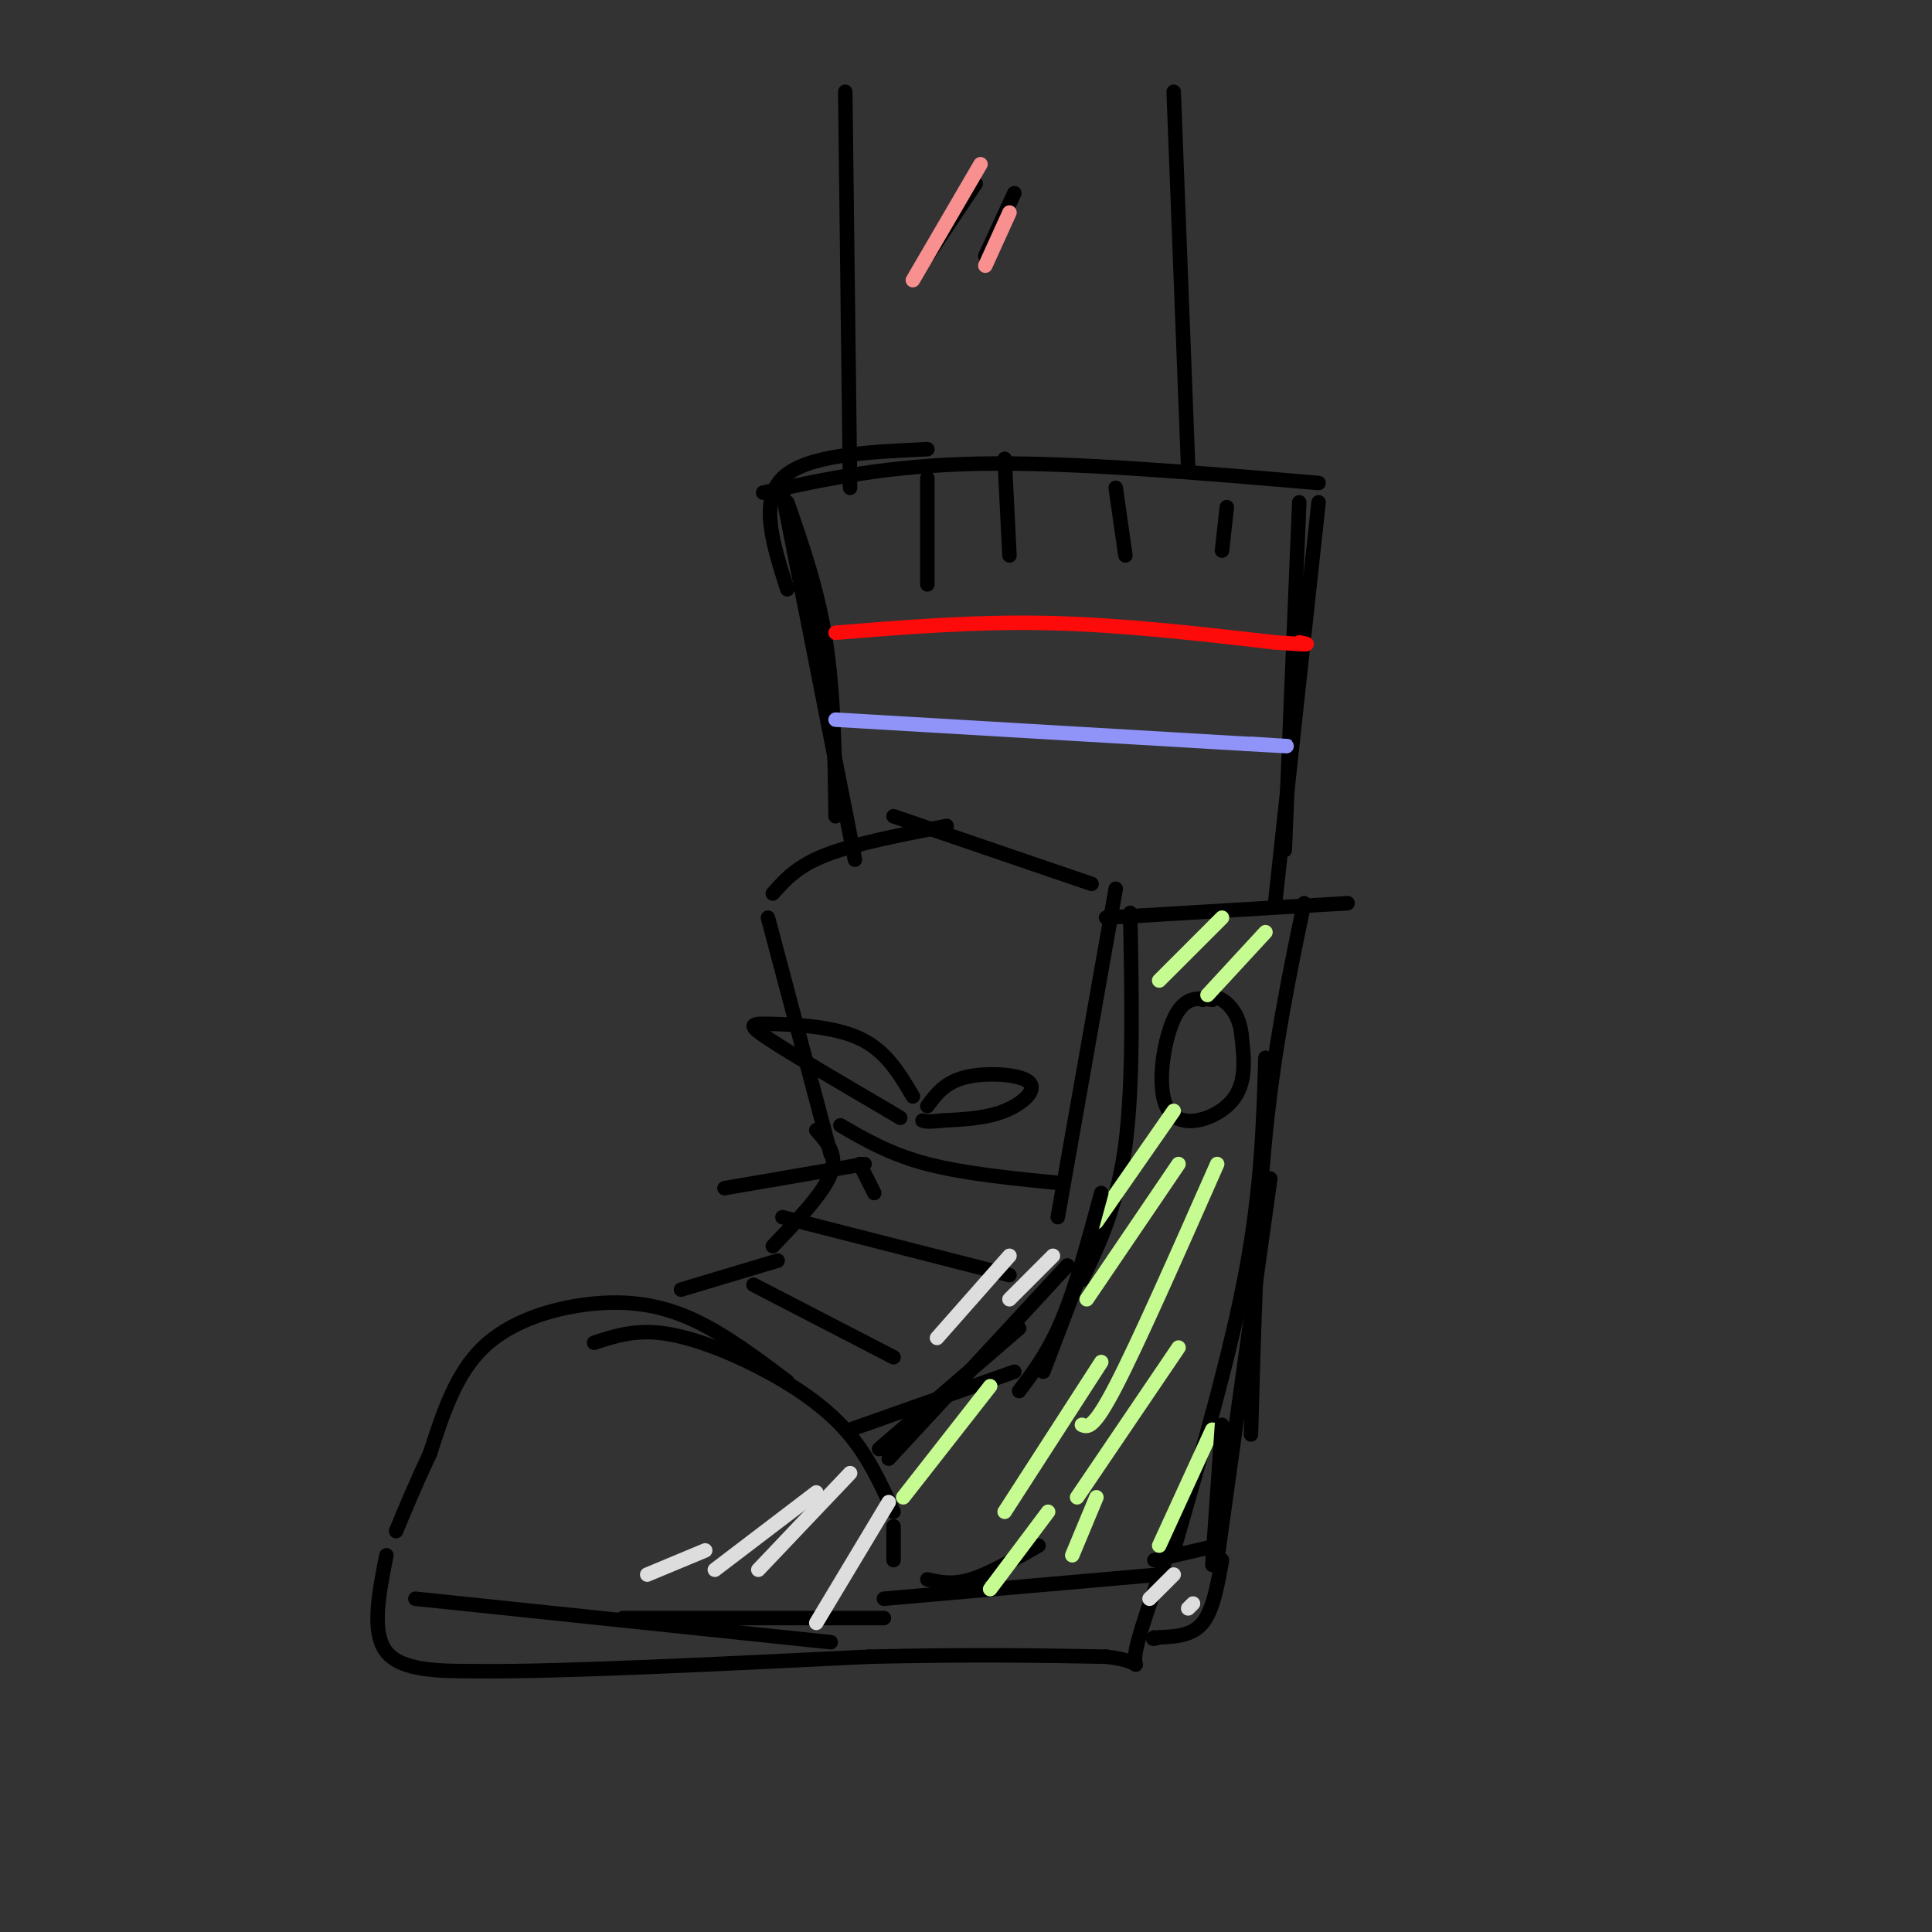 <svg viewBox='0 0 400 400' version='1.1' xmlns='http://www.w3.org/2000/svg' xmlns:xlink='http://www.w3.org/1999/xlink'><rect x="0" y="0" width="400" height="400" fill="#333333" stroke="none"/><g fill='none' stroke='rgb(0,0,0)' stroke-width='3' stroke-linecap='round' stroke-linejoin='round'><path d='M175,19c0.000,0.000 1.000,82.000 1,82'/><path d='M243,19c0.000,0.000 3.000,78.000 3,78'/><path d='M158,102c12.917,-2.833 25.833,-5.667 45,-6c19.167,-0.333 44.583,1.833 70,4'/><path d='M163,104c3.167,9.083 6.333,18.167 8,29c1.667,10.833 1.833,23.417 2,36'/><path d='M162,102c0.000,0.000 15.000,76.000 15,76'/><path d='M269,104c0.000,0.000 -3.000,72.000 -3,72'/><path d='M273,104c0.000,0.000 -9.000,83.000 -9,83'/><path d='M160,185c2.500,-2.833 5.000,-5.667 11,-8c6.000,-2.333 15.500,-4.167 25,-6'/><path d='M185,169c0.000,0.000 41.000,14.000 41,14'/><path d='M159,190c0.000,0.000 13.000,49.000 13,49'/><path d='M231,184c0.000,0.000 -12.000,68.000 -12,68'/><path d='M234,189c0.333,17.667 0.667,35.333 -1,48c-1.667,12.667 -5.333,20.333 -9,28'/><path d='M169,234c2.250,2.500 4.500,5.000 3,9c-1.500,4.000 -6.750,9.500 -12,15'/><path d='M161,261c0.000,0.000 -20.000,6.000 -20,6'/><path d='M123,278c4.131,-1.351 8.262,-2.702 14,-2c5.738,0.702 13.083,3.458 20,7c6.917,3.542 13.405,7.869 18,13c4.595,5.131 7.298,11.065 10,17'/><path d='M163,286c-6.667,-5.018 -13.333,-10.036 -20,-13c-6.667,-2.964 -13.333,-3.875 -21,-3c-7.667,0.875 -16.333,3.536 -22,9c-5.667,5.464 -8.333,13.732 -11,22'/><path d='M89,301c-3.000,6.333 -5.000,11.167 -7,16'/><path d='M86,331c0.000,0.000 86.000,9.000 86,9'/><path d='M129,335c0.000,0.000 54.000,0.000 54,0'/><path d='M185,316c0.000,0.000 0.000,7.000 0,7'/><path d='M176,296c0.000,0.000 34.000,-12.000 34,-12'/><path d='M182,300c0.000,0.000 29.000,-25.000 29,-25'/><path d='M184,302c0.000,0.000 37.000,-40.000 37,-40'/><path d='M216,284c0.000,0.000 8.000,-21.000 8,-21'/><path d='M183,331c0.000,0.000 57.000,-5.000 57,-5'/><path d='M192,327c2.583,0.583 5.167,1.167 9,0c3.833,-1.167 8.917,-4.083 14,-7'/><path d='M229,190c0.000,0.000 50.000,-3.000 50,-3'/><path d='M270,187c-3.083,14.833 -6.167,29.667 -8,48c-1.833,18.333 -2.417,40.167 -3,62'/><path d='M262,219c-0.417,13.500 -0.833,27.000 -4,44c-3.167,17.000 -9.083,37.500 -15,58'/><path d='M192,99c0.000,0.000 0.000,22.000 0,22'/><path d='M208,95c0.000,0.000 1.000,20.000 1,20'/><path d='M231,101c0.000,0.000 2.000,14.000 2,14'/><path d='M254,105c0.000,0.000 -1.000,9.000 -1,9'/><path d='M202,38c0.000,0.000 -10.000,15.000 -10,15'/><path d='M210,40c0.000,0.000 -6.000,13.000 -6,13'/><path d='M80,322c-1.583,8.000 -3.167,16.000 0,20c3.167,4.000 11.083,4.000 19,4'/><path d='M99,346c16.667,0.167 48.833,-1.417 81,-3'/><path d='M180,343c21.667,-0.500 35.333,-0.250 49,0'/><path d='M229,343c8.644,0.978 5.756,3.422 6,0c0.244,-3.422 3.622,-12.711 7,-22'/><path d='M251,207c-2.893,-0.435 -5.786,-0.869 -8,4c-2.214,4.869 -3.750,15.042 -1,19c2.750,3.958 9.786,1.702 13,-2c3.214,-3.702 2.607,-8.851 2,-14'/><path d='M257,214c-0.400,-3.733 -2.400,-6.067 -4,-7c-1.600,-0.933 -2.800,-0.467 -4,0'/><path d='M263,244c0.000,0.000 -11.000,79.000 -11,79'/><path d='M252,320c0.000,0.000 -13.000,3.000 -13,3'/><path d='M253,323c-0.917,5.167 -1.833,10.333 -4,13c-2.167,2.667 -5.583,2.833 -9,3'/><path d='M240,339c-1.667,0.500 -1.333,0.250 -1,0'/><path d='M174,233c5.167,3.000 10.333,6.000 18,8c7.667,2.000 17.833,3.000 28,4'/><path d='M162,252c0.000,0.000 47.000,12.000 47,12'/><path d='M156,266c0.000,0.000 29.000,15.000 29,15'/><path d='M189,227c-2.792,-4.732 -5.583,-9.464 -11,-12c-5.417,-2.536 -13.458,-2.875 -18,-3c-4.542,-0.125 -5.583,-0.036 -1,3c4.583,3.036 14.792,9.018 25,15'/><path d='M184,230c4.167,2.500 2.083,1.250 0,0'/><path d='M192,229c1.839,-2.482 3.679,-4.964 8,-6c4.321,-1.036 11.125,-0.625 13,1c1.875,1.625 -1.179,4.464 -5,6c-3.821,1.536 -8.411,1.768 -13,2'/><path d='M195,232c-2.833,0.333 -3.417,0.167 -4,0'/><path d='M179,241c0.000,0.000 -29.000,5.000 -29,5'/><path d='M178,241c0.000,0.000 3.000,6.000 3,6'/><path d='M192,93c-12.583,0.583 -25.167,1.167 -30,6c-4.833,4.833 -1.917,13.917 1,23'/></g>
<g fill='none' stroke='rgb(253,10,10)' stroke-width='3' stroke-linecap='round' stroke-linejoin='round'><path d='M173,131c14.417,-1.167 28.833,-2.333 44,-2c15.167,0.333 31.083,2.167 47,4'/><path d='M264,133c8.667,0.667 6.833,0.333 5,0'/></g>
<g fill='none' stroke='rgb(144,148,249)' stroke-width='3' stroke-linecap='round' stroke-linejoin='round'><path d='M173,149c0.000,0.000 85.000,5.000 85,5'/><path d='M258,154c14.333,0.833 7.667,0.417 1,0'/></g>
<g fill='none' stroke='rgb(198,251,145)' stroke-width='3' stroke-linecap='round' stroke-linejoin='round'><path d='M253,190c0.000,0.000 -13.000,13.000 -13,13'/><path d='M262,193c0.000,0.000 -12.000,13.000 -12,13'/><path d='M243,230c0.000,0.000 -16.000,23.000 -16,23'/><path d='M244,241c0.000,0.000 -19.000,28.000 -19,28'/><path d='M252,241c-8.167,18.500 -16.333,37.000 -21,46c-4.667,9.000 -5.833,8.500 -7,8'/><path d='M244,279c0.000,0.000 -21.000,31.000 -21,31'/><path d='M228,282c0.000,0.000 -20.000,31.000 -20,31'/><path d='M205,287c0.000,0.000 -18.000,23.000 -18,23'/><path d='M217,313c0.000,0.000 -12.000,16.000 -12,16'/><path d='M227,310c0.000,0.000 -5.000,12.000 -5,12'/><path d='M251,296c0.000,0.000 -11.000,24.000 -11,24'/></g>
<g fill='none' stroke='rgb(0,0,0)' stroke-width='3' stroke-linecap='round' stroke-linejoin='round'><path d='M228,247c-2.583,9.583 -5.167,19.167 -8,26c-2.833,6.833 -5.917,10.917 -9,15'/><path d='M253,295c0.000,0.000 -2.000,29.000 -2,29'/></g>
<g fill='none' stroke='rgb(249,144,144)' stroke-width='3' stroke-linecap='round' stroke-linejoin='round'><path d='M203,34c0.000,0.000 -14.000,24.000 -14,24'/><path d='M209,44c0.000,0.000 -5.000,11.000 -5,11'/></g>
<g fill='none' stroke='rgb(221,221,221)' stroke-width='3' stroke-linecap='round' stroke-linejoin='round'><path d='M209,260c0.000,0.000 -15.000,17.000 -15,17'/><path d='M218,260c0.000,0.000 -9.000,9.000 -9,9'/><path d='M184,311c0.000,0.000 -15.000,25.000 -15,25'/><path d='M176,305c0.000,0.000 -19.000,20.000 -19,20'/><path d='M169,309c0.000,0.000 -21.000,16.000 -21,16'/><path d='M146,321c0.000,0.000 -12.000,5.000 -12,5'/><path d='M243,326c0.000,0.000 -5.000,5.000 -5,5'/><path d='M247,332c0.000,0.000 -1.000,1.000 -1,1'/></g>
</svg>